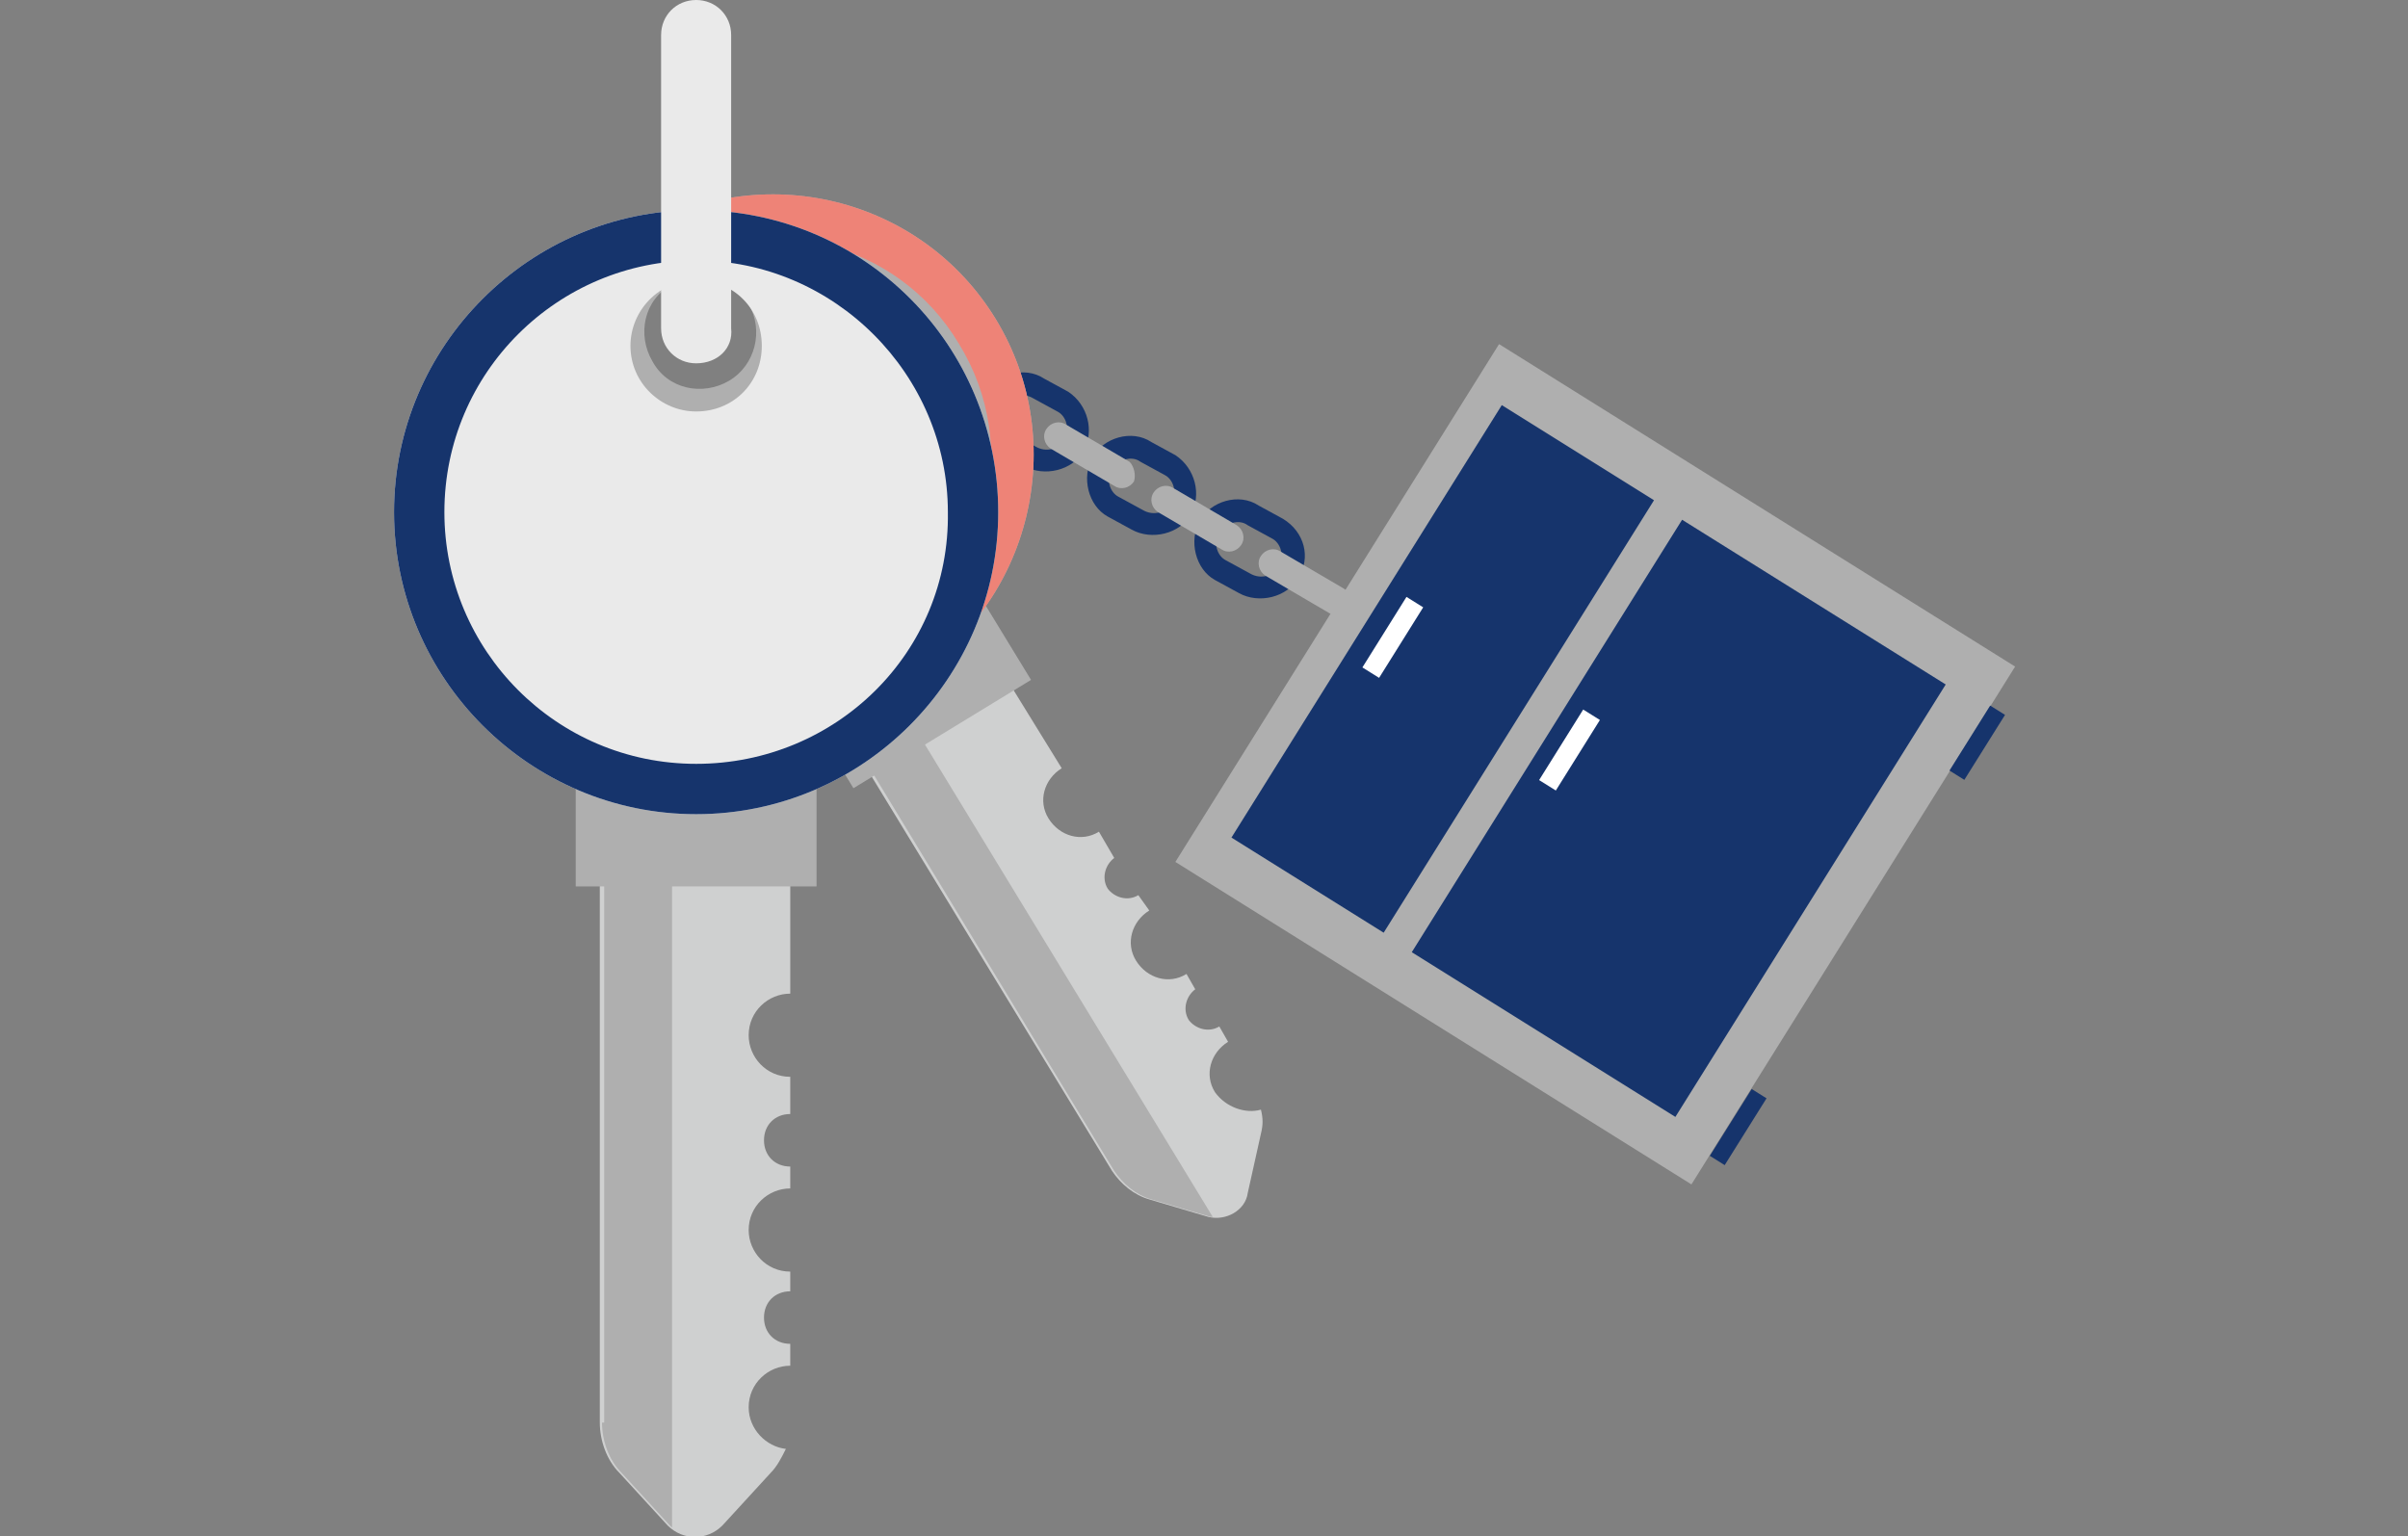 <?xml version="1.0" encoding="utf-8"?>
<!-- Generator: Adobe Illustrator 25.3.1, SVG Export Plug-In . SVG Version: 6.00 Build 0)  -->
<svg version="1.1" id="レイヤー_1" xmlns="http://www.w3.org/2000/svg" xmlns:xlink="http://www.w3.org/1999/xlink" x="0px"
	 y="0px" width="110px" height="70.2px" viewBox="0 0 110 70.2" enable-background="new 0 0 110 70.2" xml:space="preserve">
<rect x="0" y="0" width="110" height="70.2" fill="#808080" stroke="none"/>
<g>
	<defs>
		<rect id="SVGID_1_" x="18" width="74" height="70.2"/>
	</defs>
	<clipPath id="SVGID_2_">
		<use xlink:href="#SVGID_1_"  overflow="visible"/>
	</clipPath>
	<path clip-path="url(#SVGID_2_)" fill="#16346C" d="M59.3,26.4c-0.5,0.9-1.8,1.2-2.7,0.7l-1.1-0.6c-0.9-0.5-1.2-1.8-0.7-2.7
		c0.5-0.9,1.8-1.3,2.7-0.7l1.1,0.6C59.6,24.3,59.9,25.5,59.3,26.4 M55.7,24.3c-0.3,0.5-0.1,1.1,0.3,1.3l1.1,0.6
		c0.5,0.3,1.1,0.1,1.3-0.3c0.3-0.5,0.1-1.1-0.3-1.3L57,24C56.6,23.7,56,23.9,55.7,24.3"/>
	<path clip-path="url(#SVGID_2_)" fill="#AFAFAF" d="M61.6,27.8L61.6,27.8c-0.2,0.3-0.6,0.4-0.9,0.2l-2.9-1.7
		c-0.3-0.2-0.4-0.6-0.2-0.9c0.2-0.3,0.6-0.4,0.9-0.2l2.9,1.7C61.7,27.1,61.8,27.5,61.6,27.8"/>
	<path clip-path="url(#SVGID_2_)" fill="#16346C" d="M54.4,23.5c-0.5,0.9-1.8,1.2-2.7,0.7l-1.1-0.6c-0.9-0.5-1.2-1.8-0.7-2.7
		c0.5-0.9,1.8-1.3,2.7-0.7l1.1,0.6C54.6,21.4,54.9,22.6,54.4,23.5 M50.8,21.4c-0.3,0.5-0.1,1.1,0.3,1.3l1.1,0.6
		c0.5,0.3,1.1,0.1,1.3-0.3c0.3-0.5,0.1-1.1-0.3-1.3l-1.1-0.6C51.7,20.8,51.1,21,50.8,21.4"/>
	<path clip-path="url(#SVGID_2_)" fill="#AFAFAF" d="M56.7,24.9L56.7,24.9c-0.2,0.3-0.6,0.4-0.9,0.2l-2.9-1.7
		c-0.3-0.2-0.4-0.6-0.2-0.9c0.2-0.3,0.6-0.4,0.9-0.2l2.9,1.7C56.8,24.2,56.9,24.6,56.7,24.9"/>
	<path clip-path="url(#SVGID_2_)" fill="#16346C" d="M49.5,20.6c-0.5,0.9-1.8,1.2-2.7,0.7l-1.1-0.6c-0.9-0.5-1.2-1.8-0.7-2.7
		c0.5-0.9,1.8-1.3,2.7-0.7l1.1,0.6C49.7,18.5,50,19.7,49.5,20.6 M45.9,18.5c-0.3,0.5-0.1,1.1,0.3,1.3l1.1,0.6
		c0.5,0.3,1.1,0.1,1.3-0.3c0.3-0.5,0.1-1.1-0.3-1.3l-1.1-0.6C46.7,17.9,46.1,18.1,45.9,18.5"/>
	<path clip-path="url(#SVGID_2_)" fill="#AFAFAF" d="M51.8,22L51.8,22c-0.2,0.3-0.6,0.4-0.9,0.2L48,20.5c-0.3-0.2-0.4-0.6-0.2-0.9
		c0.2-0.3,0.6-0.4,0.9-0.2l2.9,1.7C51.8,21.3,51.9,21.7,51.8,22"/>
	<path clip-path="url(#SVGID_2_)" fill="#6C6968" d="M44.5,17.7c-0.6,0.9-1.8,1.2-2.7,0.7l-1.1-0.6c-0.9-0.5-1.2-1.8-0.7-2.7
		c0.5-0.9,1.8-1.3,2.7-0.7l1.1,0.6C44.8,15.6,45.1,16.8,44.5,17.7 M40.9,15.6c-0.3,0.5-0.1,1.1,0.3,1.3l1.1,0.6
		c0.5,0.3,1.1,0.1,1.3-0.3c0.3-0.5,0.1-1.1-0.3-1.3l-1.1-0.6C41.8,15,41.2,15.2,40.9,15.6"/>
	<path clip-path="url(#SVGID_2_)" fill="#A29E9D" d="M46.8,19.1L46.8,19.1c-0.2,0.3-0.6,0.4-0.9,0.2L43,17.6
		c-0.3-0.2-0.4-0.6-0.2-0.9c0.2-0.3,0.6-0.4,0.9-0.2l2.9,1.7C46.9,18.4,47,18.8,46.8,19.1"/>
	<path clip-path="url(#SVGID_2_)" fill="#A29E9D" d="M41.9,16.2L41.9,16.2c-0.2,0.3-0.6,0.4-0.9,0.2l-2.9-1.7
		c-0.3-0.2-0.4-0.6-0.2-0.9c0.2-0.3,0.6-0.4,0.9-0.2l2.9,1.7C42,15.5,42.1,15.9,41.9,16.2"/>
	<path clip-path="url(#SVGID_2_)" fill="#CFD0D0" d="M55.5,49.9c-0.5-0.8-0.2-1.8,0.6-2.3l-0.4-0.7c-0.5,0.3-1.1,0.1-1.4-0.3
		c-0.3-0.5-0.1-1.1,0.3-1.4l-0.4-0.7c-0.8,0.5-1.8,0.2-2.3-0.6c-0.5-0.8-0.2-1.8,0.6-2.3L52,40.9c-0.5,0.3-1.1,0.1-1.4-0.3
		c-0.3-0.5-0.1-1.1,0.3-1.4L50.2,38c-0.8,0.5-1.8,0.2-2.3-0.6c-0.5-0.8-0.2-1.8,0.6-2.3L36.6,15.8l-6.4,3.9l20.6,33.8
		c0.4,0.6,1,1.1,1.7,1.3l2.7,0.8c0.8,0.2,1.7-0.3,1.8-1.1l0.6-2.7c0.1-0.4,0.1-0.7,0-1.1C56.9,50.9,56,50.6,55.5,49.9"/>
	<path clip-path="url(#SVGID_2_)" fill="#AFAFAF" d="M50.9,53.5c0.4,0.6,1,1.1,1.7,1.3l2.7,0.8c0,0,0,0,0.1,0L35.6,23.1l-2.3,1.4
		L50.9,53.5z"/>
	
		<rect x="36.5" y="27.3" transform="matrix(0.854 -0.521 0.521 0.854 -9.899 25.994)" clip-path="url(#SVGID_2_)" fill="#AFAFAF" width="9.5" height="6.7"/>
	<path clip-path="url(#SVGID_2_)" fill="#AFAFAF" d="M29.1,10.6c-5.6,3.4-7.4,10.8-4,16.4c3.4,5.6,10.8,7.4,16.4,4
		c5.6-3.4,7.4-10.8,4-16.4C42.1,9,34.8,7.2,29.1,10.6 M33.3,17.4c-1.2,0.7-2.8,0.4-3.5-0.9c-0.7-1.2-0.4-2.8,0.9-3.5
		c1.2-0.7,2.8-0.4,3.5,0.9C34.9,15.1,34.5,16.7,33.3,17.4"/>
	<path clip-path="url(#SVGID_2_)" fill="#EE8377" d="M29.1,10.6c-5.6,3.4-7.4,10.8-4,16.4s10.8,7.4,16.4,4s7.4-10.8,4-16.4
		S34.8,7.2,29.1,10.6 M40.5,29.3c-4.7,2.9-10.8,1.4-13.7-3.3s-1.4-10.8,3.3-13.7C34.9,9.5,41,11,43.8,15.7
		C46.7,20.4,45.2,26.5,40.5,29.3"/>
	<path clip-path="url(#SVGID_2_)" fill="#CFD0D0" d="M34.2,64.3c0-1.1,0.9-1.9,1.9-1.9v-1c-0.7,0-1.2-0.5-1.2-1.2
		c0-0.7,0.5-1.2,1.2-1.2v-0.9c-1.1,0-1.9-0.9-1.9-1.9c0-1.1,0.9-1.9,1.9-1.9v-1c-0.7,0-1.2-0.5-1.2-1.2c0-0.7,0.5-1.2,1.2-1.2v-1.7
		c-1.1,0-1.9-0.9-1.9-1.9c0-1.1,0.9-1.9,1.9-1.9V19.2h-8.7V65c0,0.8,0.3,1.7,0.9,2.3l2.2,2.4c0.7,0.7,1.8,0.7,2.5,0l2.2-2.4
		c0.3-0.3,0.5-0.7,0.7-1.1C35,66.1,34.2,65.3,34.2,64.3"/>
	<path clip-path="url(#SVGID_2_)" fill="#AFAFAF" d="M27.5,65c0,0.8,0.3,1.7,0.9,2.3l2.2,2.4c0,0,0,0,0.1,0.1V25.8h-3.1V65z"/>
	<rect x="26.3" y="32.8" clip-path="url(#SVGID_2_)" fill="#AFAFAF" width="11" height="7.7"/>
	<path clip-path="url(#SVGID_2_)" fill="#EAEAEA" d="M31.8,9.6C24.2,9.6,18,15.8,18,23.4s6.2,13.8,13.8,13.8s13.8-6.2,13.8-13.8
		S39.5,9.6,31.8,9.6 M31.8,18.8c-1.6,0-3-1.3-3-3c0-1.6,1.3-3,3-3s3,1.3,3,3C34.8,17.5,33.5,18.8,31.8,18.8"/>
	<path clip-path="url(#SVGID_2_)" fill="#16346C" d="M31.8,9.6C24.2,9.6,18,15.8,18,23.4s6.2,13.8,13.8,13.8s13.8-6.2,13.8-13.8
		S39.5,9.6,31.8,9.6 M31.8,34.9c-6.4,0-11.5-5.2-11.5-11.5c0-6.4,5.2-11.5,11.5-11.5s11.5,5.2,11.5,11.5
		C43.4,29.8,38.2,34.9,31.8,34.9"/>
	<path clip-path="url(#SVGID_2_)" fill="#EAEAEA" d="M31.8,16.6L31.8,16.6c-0.9,0-1.6-0.7-1.6-1.6V1.6c0-0.9,0.7-1.6,1.6-1.6
		c0.9,0,1.6,0.7,1.6,1.6V15C33.5,15.9,32.8,16.6,31.8,16.6"/>
	
		<rect x="58.9" y="21.1" transform="matrix(0.53 -0.848 0.848 0.53 4.582 78.146)" clip-path="url(#SVGID_2_)" fill="#AFAFAF" width="27.9" height="27.8"/>
	
		<rect x="77.5" y="51.1" transform="matrix(0.531 -0.848 0.848 0.531 -6.378 91.396)" clip-path="url(#SVGID_2_)" fill="#16346C" width="3.6" height="0.8"/>
	
		<rect x="88.5" y="33.5" transform="matrix(0.531 -0.848 0.848 0.531 13.653 92.466)" clip-path="url(#SVGID_2_)" fill="#16346C" width="3.6" height="0.8"/>
	
		<rect x="54.3" y="26.5" transform="matrix(0.53 -0.848 0.848 0.53 5.003 70.27)" clip-path="url(#SVGID_2_)" fill="#16346C" width="23.3" height="8.2"/>
	
		<rect x="61.8" y="28.7" transform="matrix(0.53 -0.848 0.848 0.53 5.144 67.69)" clip-path="url(#SVGID_2_)" fill="#FFFFFF" width="3.8" height="0.9"/>
	
		<rect x="65" y="30.3" transform="matrix(0.53 -0.848 0.848 0.53 4.347 82.567)" clip-path="url(#SVGID_2_)" fill="#16346C" width="23.3" height="14.2"/>
	
		<rect x="69.8" y="33.8" transform="matrix(0.53 -0.848 0.848 0.53 4.652 76.918)" clip-path="url(#SVGID_2_)" fill="#FFFFFF" width="3.8" height="0.9"/>
</g>
</svg>
